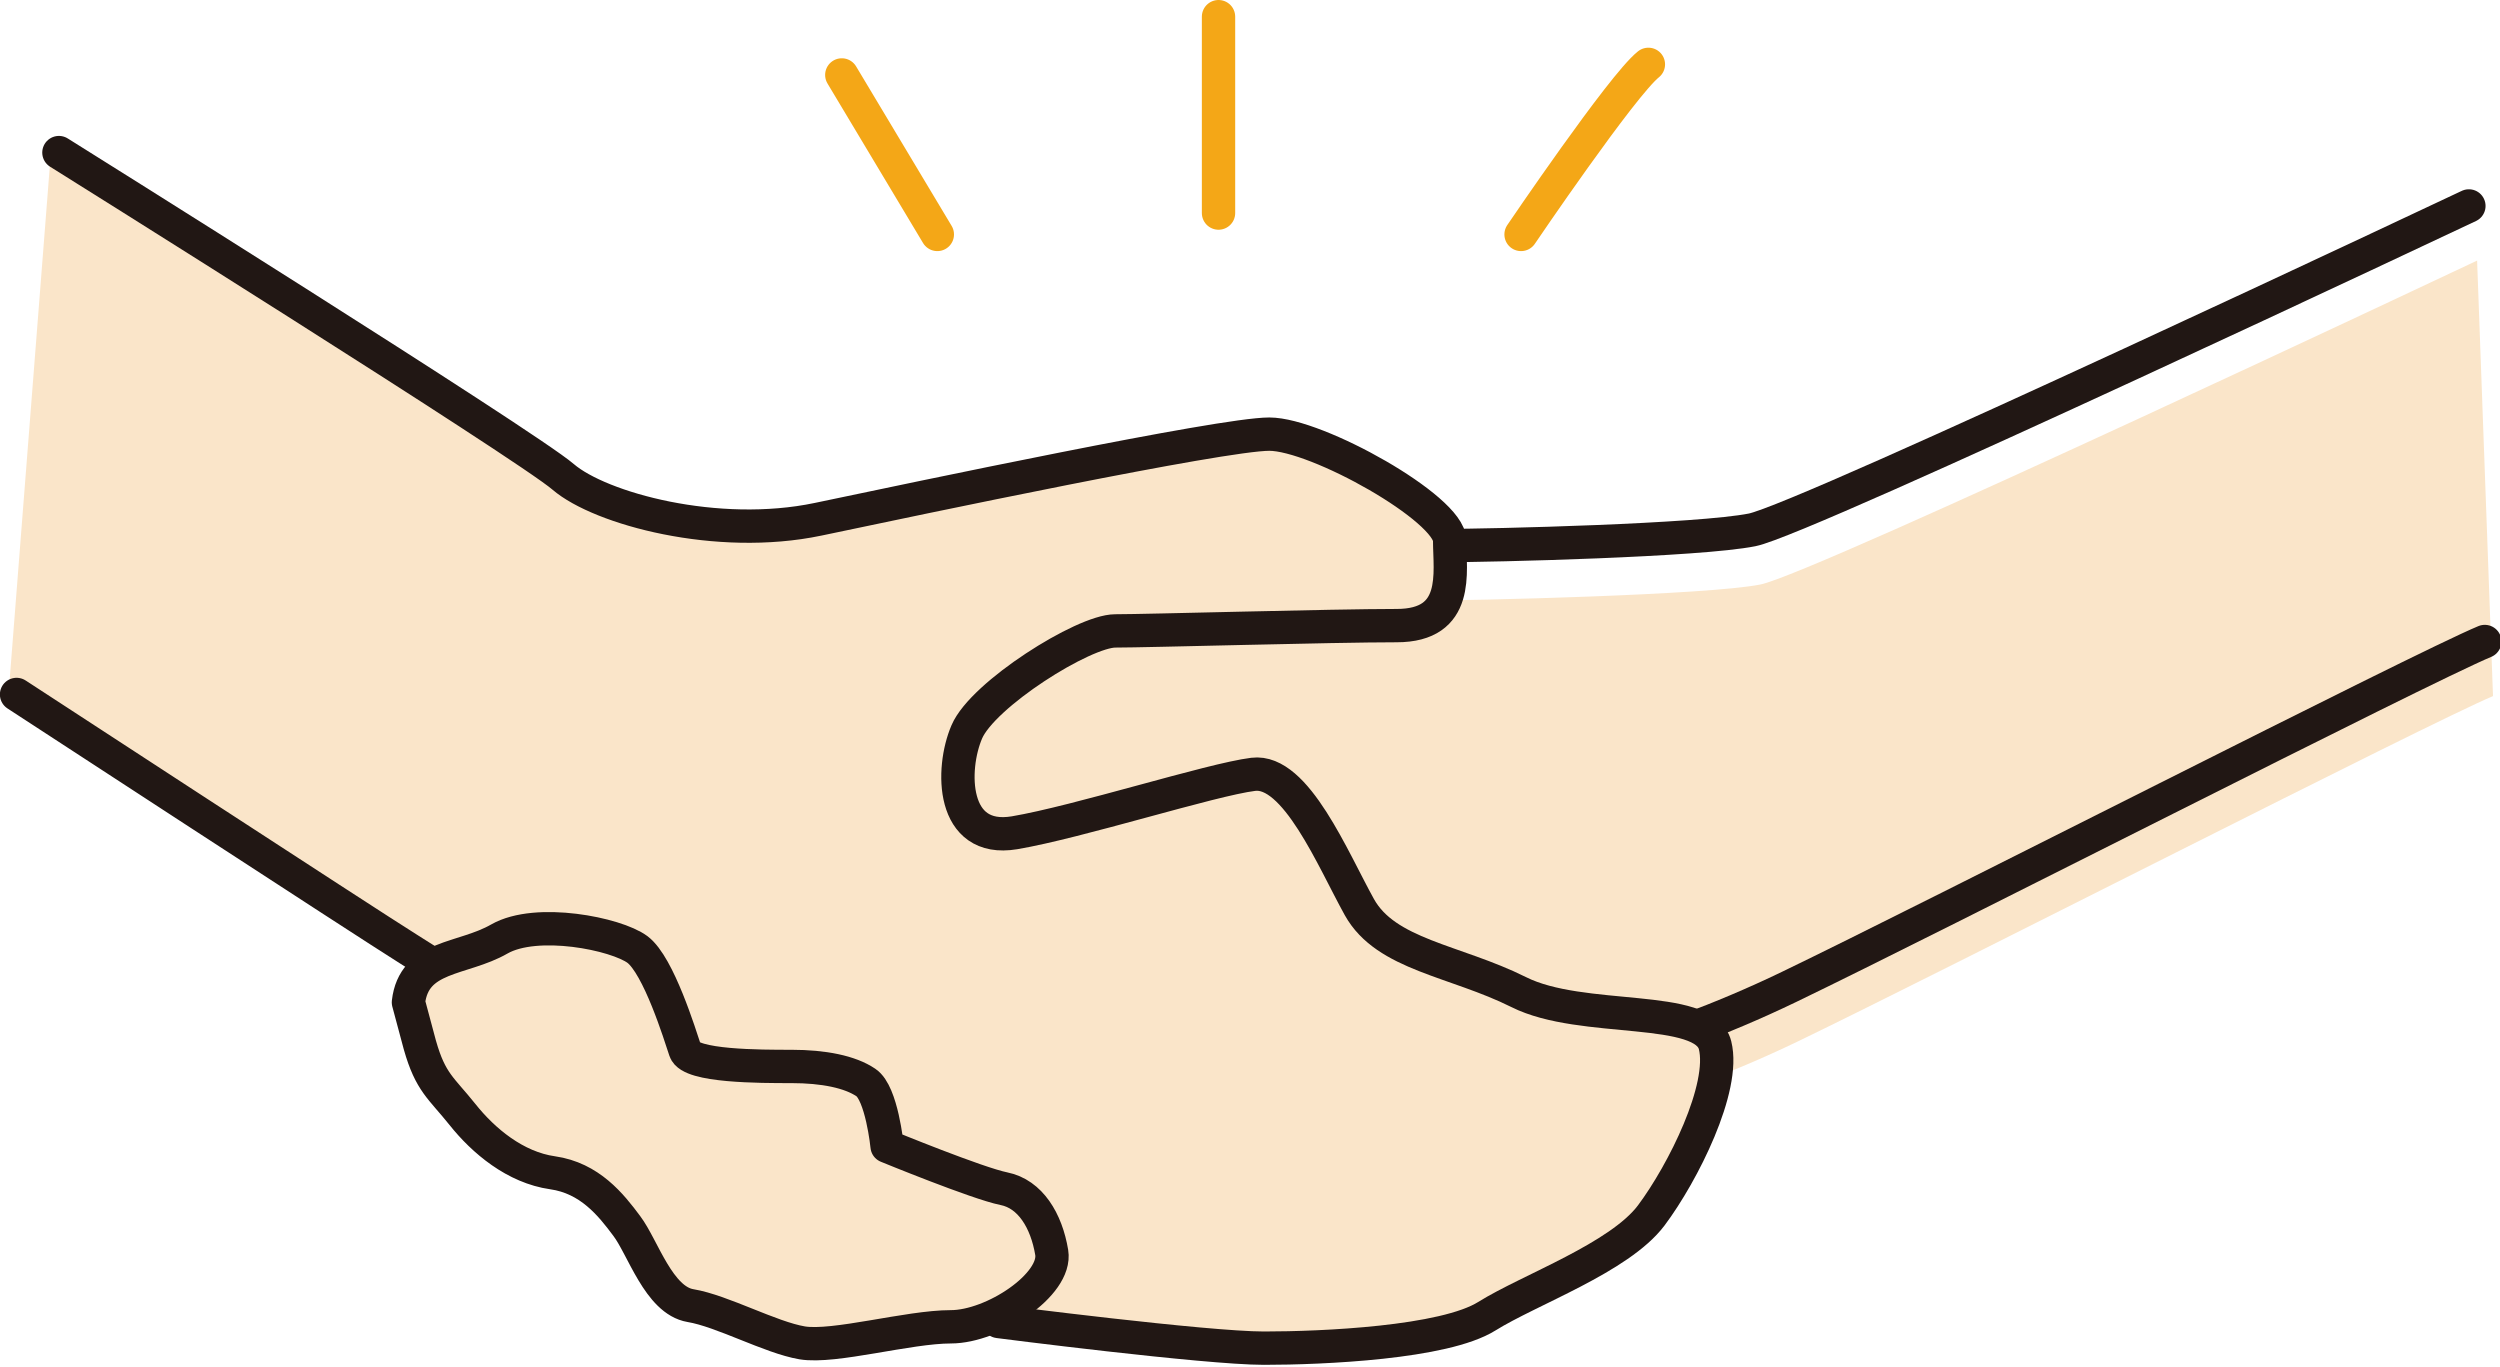 <svg xmlns="http://www.w3.org/2000/svg" width="300" height="164" viewBox="0 0 300 164"><path fill="#FAE5C9" d="M297.253 31.27s-79.65 37.62-86.006 38.87c-6.38 1.27-34.398 1.93-40.755 1.93-6.38 0-52.858 4.472-52.858 4.472L97.88 96.93l17.21 17.21 33.74 15.938 36.94 5.086s12.74-1.907 29.926-10.172c17.233-8.31 75.812-38.258 83.464-41.46"/><path fill="none" stroke="#211714" stroke-width="4" stroke-linecap="round" stroke-linejoin="round" stroke-miterlimit="10" d="M296.267 24.713s-79.628 37.6-86.006 38.87c-6.357 1.272-30.912 1.887-37.292 1.887-6.357 0-56.32 4.515-56.32 4.515l-19.753 20.39 17.208 17.21 33.743 15.94 36.94 5.085s12.737-1.908 29.926-10.194c17.208-8.288 75.812-38.257 83.462-41.436"/><path fill="#FAE5C9" d="M6.086 18.574s56.06 35.056 60.51 38.914c4.45 3.814 18.502 7.63 30.604 5.086 12.103-2.542 48.386-10.215 54.13-10.215 5.72 0 21.638 8.942 21.638 12.758 0 3.814 1.292 10.217-6.357 10.217-7.65 0-29.924.636-33.76.636-3.815 0-15.918 7.63-17.825 12.102-1.905 4.473-1.905 13.396 5.723 12.124 7.65-1.293 23.567-6.38 28.675-7.016 5.086-.636 9.537 10.195 12.737 15.94 3.18 5.743 11.446 6.378 19.097 10.192 7.65 3.837 22.298 1.27 23.57 6.38 1.268 5.108-3.838 15.304-7.652 20.41-3.816 5.087-14.646 8.924-19.732 12.103-5.107 3.2-19.752 3.838-26.748 3.838-7.014 0-31.854-3.2-31.854-3.2l-70.703-44.637C43.027 111.026 1 83.6 1 83.6"/><path fill="none" stroke="#211714" stroke-width="4" stroke-linecap="round" stroke-linejoin="round" stroke-miterlimit="10" d="M7.07 18.31S63.11 53.37 67.583 57.227c4.45 3.815 18.46 7.63 30.584 5.086 12.1-2.542 48.407-10.216 54.148-10.216 5.723 0 21.643 8.945 21.643 12.76s1.27 10.217-6.36 10.217c-7.65 0-29.947.636-33.763.636-3.814 0-15.916 7.628-17.822 12.12-1.91 4.453-1.91 13.376 5.723 12.104 7.65-1.293 23.566-6.38 28.654-7.015 5.107-.637 9.556 10.214 12.735 15.937 3.2 5.743 11.465 6.378 19.117 10.194 7.63 3.837 22.295 1.294 23.566 6.38 1.272 5.108-3.836 15.303-7.65 20.41-3.814 5.088-14.645 8.925-19.732 12.103-5.107 3.2-19.752 3.837-26.744 3.837-7.02 0-31.856-3.2-31.856-3.2L49.1 113.94c-5.086-3.18-47.113-30.605-47.113-30.605"/><path fill="#FAE5C9" stroke="#211714" stroke-width="4" stroke-linecap="round" stroke-linejoin="round" stroke-miterlimit="10" d="M50.393 125.43c1.27 4.473 2.543 5.108 5.087 8.288 2.543 3.2 6.358 6.38 10.83 7.015 4.452.636 6.995 3.815 8.9 6.38 1.932 2.544 3.837 8.923 7.652 9.56s9.56 3.814 13.396 4.47c3.836.638 12.736-1.927 17.845-1.927 5.088 0 12.74-5.086 12.102-8.924-.634-3.814-2.564-7.016-5.742-7.65-3.18-.637-14.01-5.086-14.01-5.086s-.636-6.38-2.544-7.652c-1.907-1.293-5.087-1.93-8.923-1.93-3.837 0-12.124 0-12.76-1.907-.637-1.907-3.18-10.194-5.724-12.123-2.564-1.907-12.1-3.815-16.573-1.27-4.45 2.562-10.26 1.883-10.917 7.606l1.38 5.15z"/><path fill="none" stroke="#F4A717" stroke-width="4" stroke-linecap="round" stroke-linejoin="round" stroke-miterlimit="10" d="M112.48 28.133l-11.464-19.14M146.223 25.568V2M182.527 28.133s12.102-17.867 15.28-20.41"/></svg>
